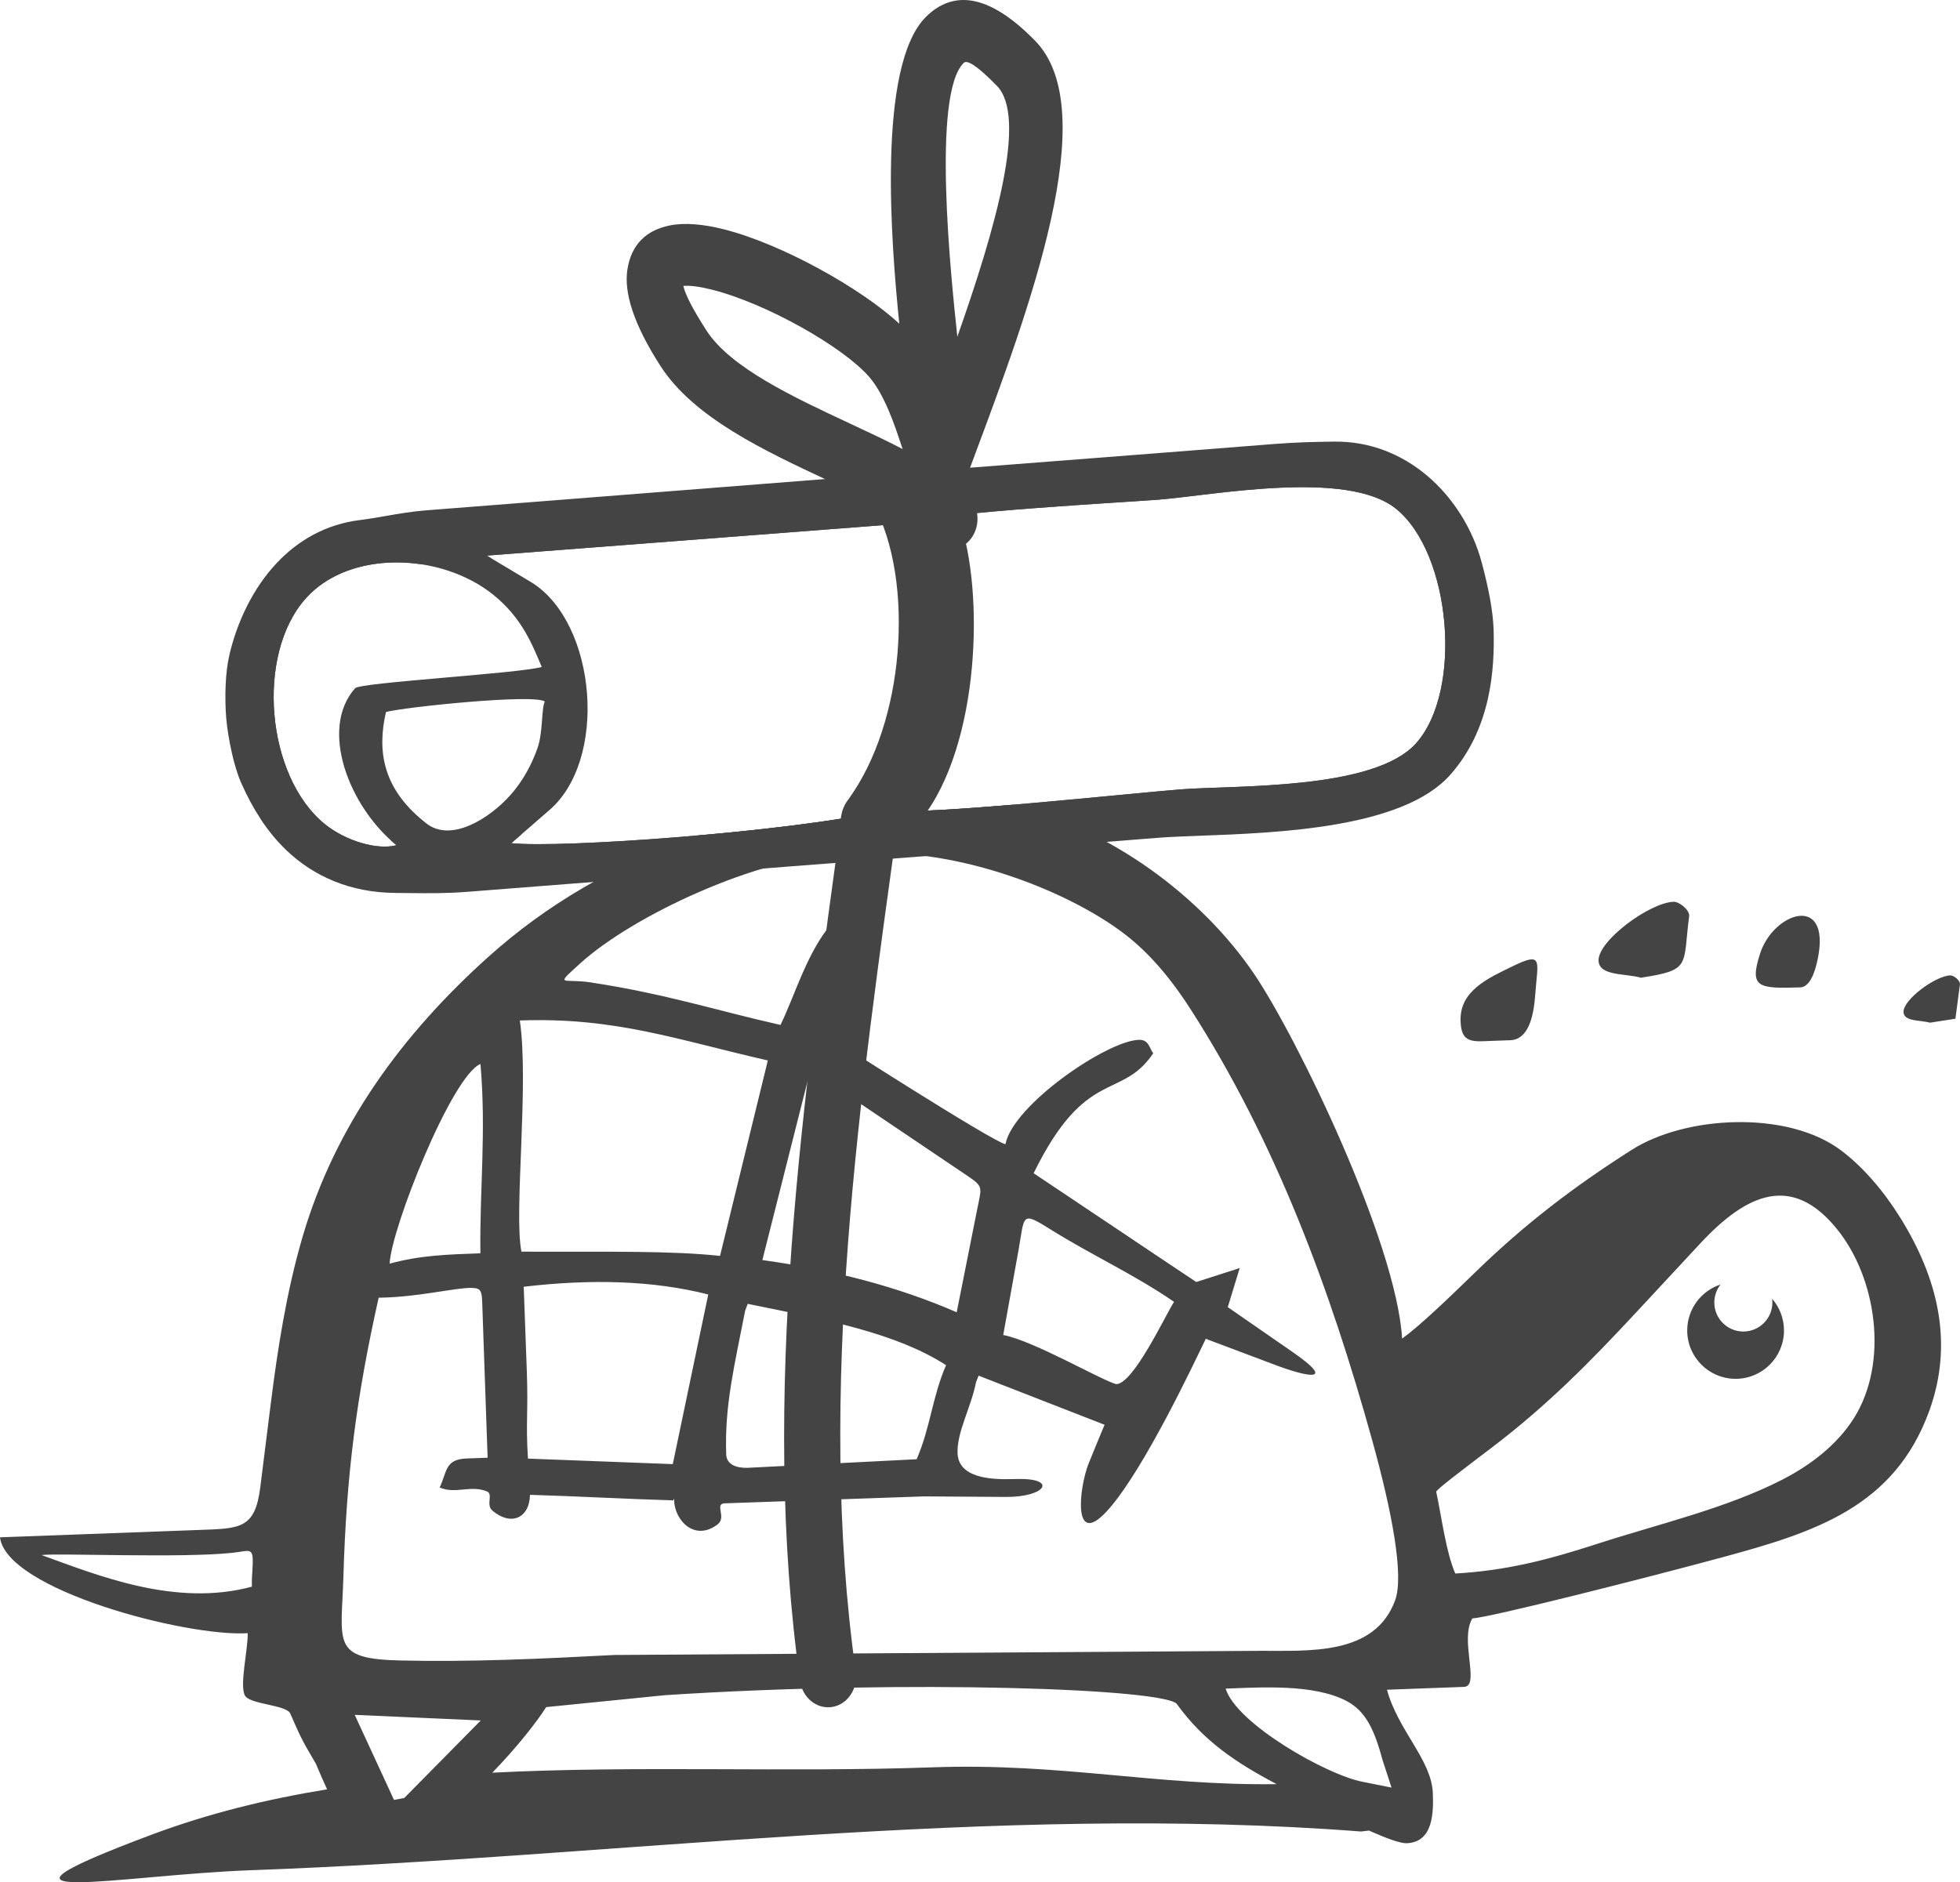 <?xml version="1.0" encoding="UTF-8"?>
<!DOCTYPE svg PUBLIC "-//W3C//DTD SVG 1.1//EN" "http://www.w3.org/Graphics/SVG/1.1/DTD/svg11.dtd">
<!-- Creator: CorelDRAW 2019 (64-Bit) -->
<svg xmlns="http://www.w3.org/2000/svg" xml:space="preserve" width="46.507mm" height="44.671mm" version="1.1" style="shape-rendering:geometricPrecision; text-rendering:geometricPrecision; image-rendering:optimizeQuality; fill-rule:evenodd; clip-rule:evenodd"
viewBox="0 0 5150.47 4947.16"
 xmlns:xlink="http://www.w3.org/1999/xlink"
 xmlns:xodm="http://www.corel.com/coreldraw/odm/2003">
 <defs>
  <style type="text/css">
   <![CDATA[
    .fil0 {fill:#444444}
    .fil1 {fill:#444444;fill-rule:nonzero}
   ]]>
  </style>
 </defs>
 <g id="Livello_x0020_1">
  <path class="fil0" d="M3576.35 4813.82c-963.62,-74.49 -1957.95,67.23 -2916.74,101.74 -343.1,12.35 -786.16,103.12 -260.5,-93.65 148.34,-55.53 302.45,-93.29 460.4,-118.93 -9.38,-20.29 -19.07,-42.68 -29.14,-66.72 -39.96,-67.72 -42.26,-74.75 -67.52,-132.34 -10.42,-23.8 -107.79,-23.56 -119.74,-48.38 -13.54,-28.17 8.14,-116.69 7.92,-162.98 -161.41,10.12 -634.41,-113.7 -651.04,-251.95 174.44,-6.45 348.86,-12.92 523.28,-19.37 106.86,-3.94 146.94,-2.09 160.71,-112.37 9.13,-72.8 18.26,-145.62 27.38,-218.42 18.25,-145.71 41.57,-295.38 83.41,-438.66 85.73,-293.7 263.07,-534.6 489.23,-737.46 149.09,-133.75 332.02,-243.82 550.95,-318.55 182.23,-15.96 371.87,-39.05 493.57,-65.51 5.45,-1.2 10.38,-2.34 14.85,-3.47l-3.19 3.47c48.23,5.29 179.22,-3.21 321.28,-15.14 255.78,63.65 495.14,239.71 634.03,444.6 113.25,167.08 374.05,706.37 388.96,958.64 47.2,-34.2 121.4,-105.55 192.73,-174.9 129.66,-126 257.22,-223.6 410.58,-321.27 141.71,-90.24 409.17,-104.51 549.96,1.31 57.72,43.39 111.35,105.8 155.13,175.95 99.6,159.7 141.89,331.07 76.37,510.13 -91.97,251.25 -299.73,317.57 -542.69,383.37 -204.48,55.35 -614.2,159.1 -657.36,160.69 -34.49,55.82 21.34,178.48 -22.1,180.05 -67.49,2.5 -134.97,4.97 -202.44,7.45 29.24,107.45 117.35,184.56 120.56,271.95 1.86,50.56 1.25,128.94 -68.86,131.53 -16.63,0.61 -54.33,-13.39 -98.96,-33.25 -6.74,0.83 -13.69,1.65 -21.03,2.45zm-1558.65 -2026.59c-237.46,-54.03 -401.39,-114.22 -651.72,-105.06 24.62,167.61 -16.12,505.74 4.23,607.62 227.39,0.55 393.63,-2.68 521.86,11.13 42.83,-175.12 82.8,-338.56 125.63,-513.68zm468.38 800.87c-131.75,-84.47 -311.47,-118.68 -521.24,-161.15 -2.25,5.97 -4.5,11.94 -6.72,17.91 -27.58,141.71 -54.54,248.93 -49.78,378.27 0.93,25.77 26.42,35.88 56.55,34.77 137.44,-6.74 306.39,-15.77 443.82,-22.54 36.28,-83.18 41.08,-164.08 77.37,-247.27zm599.02 -166.45c-104.38,-71.95 -217.38,-123.2 -323.89,-189.98 -79.07,-49.57 -68.15,-38.11 -84.99,55.46 -13.27,73.62 -26.08,144.73 -39.95,221.66 81.64,15.89 257.92,119.2 297.13,129.28 44.83,-1.65 125.18,-173.51 151.69,-216.42zm-1223.97 -19.33c-146.33,-37.24 -309.04,-40.91 -484.92,-20.3 2.69,73.6 5.4,147.21 8.11,220.82 4.03,109.48 -3.11,135.01 3.02,230.86 112.61,4.09 267.97,10.43 380.59,14.5 31.06,-148.62 62.13,-297.25 93.2,-445.87zm671.26 -318.47c-110.68,-74.61 -221.36,-149.27 -332.04,-223.89 -31.27,-21.1 -45.99,-48.76 -76.99,-23.38 -40.01,158.44 -80.04,316.89 -120.04,475.32 184.77,25.38 355.91,69.8 510.66,137.19 17.95,-90.17 35.9,-180.34 53.87,-270.53 12.53,-63.08 17.77,-58.81 -35.46,-94.71zm-1269.82 -287.27c-74.65,30.16 -234.37,430.8 -238.7,524.68 82.25,-22.35 152.87,-24.02 238.55,-27.17 -2.38,-165.59 15.69,-318.58 0.16,-497.51zm2403.55 1409.56c23.58,-64.58 -8.02,-231.95 -59.43,-417.59 -110.89,-400.63 -254.9,-788.42 -477.95,-1135.76 -41.52,-64.62 -88.35,-125.09 -147,-176.21 -137.1,-119.48 -436.71,-243.03 -689.24,-233.78 -30.68,1.13 -61.33,2.26 -92,3.37 -207.11,7.62 -536.62,158.95 -676.92,286.92 -67.81,61.86 -44.34,37.9 27.96,48.93 200.28,30.54 333.02,74.59 499.55,111.86 60.1,-124.39 104.54,-331.54 282.27,-342.03 -16.97,35.14 -48.91,92.32 -79.13,153.75 -38.88,78.97 -74.97,165.02 -72.97,220.36 0.08,1.38 424.71,273.29 460.81,281.49 20.04,-103.13 265.53,-271.3 350.2,-274.41 26.91,-1.01 27.83,21.7 38.15,35.45 -84.68,124.98 -176.55,34.14 -314.22,315.16 134.21,89.33 293.15,196.64 427.37,285.92 38.02,-12.2 76.06,-24.44 114.1,-36.65 -10.44,34.22 -20.91,68.46 -31.34,102.68 56.57,39.18 113.16,78.35 169.73,117.53 118.55,82.1 39.93,66.41 -45.01,34.42 -60.84,-22.9 -121.68,-45.8 -182.5,-68.71 -34.71,71.86 -158.53,334.18 -251.04,443.02 -101.39,119.35 -82.56,-51.74 -56.52,-116.05 16.92,-41.77 36.24,-88.47 41.6,-101.04 -110.37,-43.04 -220.72,-86.07 -331.07,-129.09 -2.27,5.83 -4.56,11.66 -6.84,17.5 -12.81,65.85 -50.47,130.75 -48.43,186.04 2.36,64.61 84.34,70.59 149.93,68.19 116.06,-4.24 83.33,47.74 -22.88,47.06 -71.66,-0.5 -143.34,-0.99 -215,-1.46 -165.61,6.08 -358.22,12.15 -523.83,18.24 -28.03,1.01 5.53,36.68 -18.56,55.17 -58.55,44.98 -111.91,-7.1 -114.5,-62.27 -0.65,-14.15 0.41,3.29 -6.41,-0.84 -116.71,-3.32 -255.61,-11.1 -372.33,-14.4 -1.17,61.39 -50.13,83.15 -99.16,41.13 -16.89,-14.47 2.68,-43.1 -13.43,-49.88 -43.06,-18.08 -81.79,7.67 -124.87,-10.45 20,-41.36 13.37,-74.2 70.92,-76.34 18.39,-0.68 36.8,-1.34 55.21,-2.02 -4.97,-134.93 -9.25,-273.87 -14.21,-408.82 -0.56,-15.75 -1.58,-30.11 -10.31,-34.51 -26.35,-13.27 -142.06,21.46 -261.77,22.79 -58.44,260.87 -84.7,464.27 -92.65,732.7 -5.21,175.53 -32.7,216.49 148.37,220.75 184.96,4.36 367.41,-4.09 563.66,-14.42 565.17,-3.64 1130.36,-7.29 1695.53,-10.89 128.54,-0.82 302.56,13.72 356.16,-132.84zm990.69 -792.56c19.37,22.3 31.13,51.45 31.13,83.34 0,70.19 -56.92,127.11 -127.1,127.11 -70.2,0 -127.15,-56.92 -127.15,-127.11 0,-56.42 36.78,-104.28 87.67,-120.89 -10.32,13.02 -16.48,29.47 -16.48,47.38 0,42.13 34.14,76.29 76.3,76.29 42.09,0 76.27,-34.17 76.27,-76.29 0,-3.32 -0.24,-6.61 -0.64,-9.82zm-32.19 -905.78c34.71,-110.51 186.7,-160.76 152.32,11.27 -8.11,40.5 -22.29,75.4 -46.34,76.15 -111.08,3.52 -133.6,0.48 -105.98,-87.42zm377.45 152.19c-1.18,-32.45 83.45,-94.85 122.66,-96.3 9.04,-0.33 25.07,12.15 25.74,22.35l-12.04 91.56 -67.08 10.38c-25.16,-7.43 -68.34,-2.29 -69.28,-27.99zm-1163.98 23.57c-2.92,-79.64 73.08,-112.79 135.23,-143.17 83.62,-40.9 67.18,-14.84 60.94,74.24 -4.32,61.14 -19.56,117.7 -65.34,119.39 -24.52,0.9 -49.05,1.79 -73.6,2.7 -42.39,1.56 -55.67,-10.78 -57.23,-53.17zm362.57 -158.69c-1.9,-52.13 134.04,-152.35 197.01,-154.68 14.52,-0.53 40.26,19.48 41.31,35.88 -17.54,133.8 6.47,143.05 -127.03,163.72 -40.42,-11.89 -109.77,-3.69 -111.29,-44.92zm-3589.88 1556.44c-132.02,14.41 -463.32,0.28 -501.54,5.95 145.89,52.62 351.63,137.51 552.68,83.03 -0.78,-21.1 1.17,-33.38 2.1,-58.02 1.76,-47.68 -8.17,-35.84 -53.24,-30.95zm2609.98 356.96c28.32,92.3 264.95,226.46 359.09,244.77 25.58,5.12 51.19,10.2 76.79,15.31 -7.89,-24.18 -15.76,-48.34 -23.61,-72.53 -20.47,-75.19 -42.15,-127.93 -95.51,-155.51 -86.13,-44.48 -222.1,-35.51 -316.77,-32.04zm-1957.43 83.68c-110.4,-4.91 -220.79,-9.8 -331.21,-14.74 34.41,74.52 68.83,149.02 103.24,223.56 8.97,-1.67 17.93,-3.34 26.88,-4.99 67.05,-67.94 134.07,-135.87 201.09,-203.83zm3204.29 -1253.45c-18.46,19.87 -36.92,39.76 -55.38,59.63 -37.4,40.23 -74.79,80.48 -112.16,120.7 -123.74,133.14 -235.4,246.03 -380.42,356.25 -77.28,58.74 -146.61,110.98 -145.54,115.96 14.42,67.32 25.41,157.45 49.98,214.72 134.62,-7.75 243.28,-35.82 373.62,-78.16 156.32,-50.81 337.62,-92.66 484.84,-168.07 75.74,-38.78 145.42,-92.46 189.51,-162.66 91.32,-145.51 59.77,-367.2 -44.73,-496.31 -117.66,-145.38 -235.84,-95.25 -359.71,37.94zm-3174.05 1390.74c381.36,-19.47 774.63,-0.38 1156.1,-14.09 337.52,-12.15 590.65,48.79 905.11,44.17 -106.8,-56.37 -191.65,-113.07 -261.5,-209.5 -19.69,-41.05 -705.07,-66.17 -1345.98,-24.28 -104.02,10.42 -208.06,20.86 -312.08,31.31 -23.75,37.76 -78.04,107.25 -141.64,172.39z"/>
  <path class="fil0" d="M1040.39 2277.43c69.56,0.38 113.39,2.47 183.35,-3.03 124.33,-9.85 239.97,-18.77 364.24,-28.47 243.95,-19.09 479.09,-38.56 722.91,-56.51 243.82,-18.07 478.9,-37.52 722.91,-56.68 166.57,-12.99 594.8,1.57 721.52,-141.16 89.73,-101.08 99.8,-238.05 96.88,-335.12 -1.52,-47.94 -16.78,-115.53 -29.04,-161.45 -37.6,-139.25 -157.69,-266.96 -316.5,-264.82 -58.42,0.89 -93.7,1.66 -152.19,6.22 -106.16,8.31 -203.57,15.91 -309.8,24.35 -1013.56,78.56 -611.45,47.69 -1585.35,123.97 -114.32,8.93 -219.82,17.3 -334.01,26.12 -62.99,4.95 -107.62,17.23 -169.22,24.8 -158.42,19.08 -250.38,164.29 -282.21,300.05 -10.09,42.79 -10.42,104.55 -6.7,146.61 3.64,42.24 16.98,110.65 34.01,149.4 26.27,59.59 59.88,112.48 102.98,153.77 59.02,56.49 135.94,91.31 236.2,91.94zm-186.79 -111.41c-153.97,-124.98 -182.42,-444.19 -50.67,-592.58 115.05,-129.67 356.42,-121.3 494.41,-9.31 73.08,59.35 100.19,126.57 126.26,188.95 -64.99,17.64 -477.04,40.64 -490.44,55.82 -94.82,106.85 -16.31,311.07 108.69,412.54 -50.13,13.58 -133.48,-11.03 -188.26,-55.42zm1486.61 -35.76l3.19 -3.47c-4.47,1.13 -9.4,2.27 -14.85,3.47 -266.04,57.82 -856.73,99.6 -984.97,85.86l96.54 -83.85c159.22,-131.57 128.25,-494.92 -43.22,-601.44l-117.83 -70.52 1099.42 -84.52c122.61,99.48 42.64,165.89 65.18,326.57 12.6,89.6 11.14,264.35 -70.56,356.43 -12.66,14.28 -5.88,24.54 1.09,33.15 105.4,-124.77 168.29,-259.4 156.87,-391.47 -10.68,-121.88 34.21,-220.86 -100.72,-330.38 34.61,-22.9 530.28,-50.22 612.83,-56.7 143.56,-11.21 496.61,-80.66 625.65,24.1 144.42,117.26 175.85,476.99 52.65,615.78 -110.15,124.16 -474.59,110.16 -619.35,121.5 -136.39,10.66 -654.48,67.29 -761.91,55.49zm-1226.95 28.2c-109.23,-88.63 -121.98,-187.26 -98.97,-287.07 46.24,-12.57 387.21,-48.25 417.41,-27.63 -9.51,19.35 -4.26,80.55 -19.6,123.6 -13.49,37.53 -34.64,81.53 -70.9,122.37 -54.01,60.84 -156.57,126.66 -222.17,73.42l-5.77 -4.7z"/>
  <path class="fil1" d="M1040.99 2207.94l39.46 0.37c45.68,0.45 82.55,0.91 137.59,-3.42l152.16 -11.91 -26.63 23.15c128.24,13.74 718.93,-28.04 984.97,-85.86 5.45,-1.2 10.38,-2.34 14.85,-3.47l-3.19 3.47c107.42,11.79 625.51,-44.83 761.91,-55.49 144.76,-11.34 509.2,2.66 619.35,-121.5 123.2,-138.79 91.77,-498.52 -52.65,-615.78 -129.04,-104.75 -482.09,-35.31 -625.65,-24.1 -82.55,6.48 -578.23,33.8 -612.83,56.7 3.13,2.55 6.15,5.08 9.09,7.62l-53.67 4.19c-2.36,-2.02 -4.76,-4.04 -7.29,-6.1l-1099.42 84.52 12.5 7.49 -160.51 12.55c-9.04,0.71 -17.58,1.54 -25.78,2.51 -112.93,-16.72 -231.54,10.81 -302.32,90.58 -131.75,148.39 -103.3,467.6 50.67,592.58 54.77,44.39 138.12,68.99 188.26,55.42 -5.47,-4.44 -10.84,-9.08 -16.12,-13.9 4.91,0.23 9.88,0.37 14.93,0.4l0.33 0zm38.26 139.37l-39.46 -0.39c-60.01,-0.44 -113.59,-11.27 -161.13,-30.49 -48.74,-19.73 -90.51,-47.62 -126.05,-81.62 -25.26,-24.16 -47.81,-51.86 -67.78,-81.99l0 -0.32c-19.03,-28.85 -35.94,-60.49 -50.59,-93.85l-0.27 -0.25c-9.61,-21.93 -18.11,-50.4 -24.6,-79.02 -7.3,-32.33 -12.67,-66.13 -14.86,-91.37 -2.12,-24.6 -2.98,-56.42 -1.52,-88.57 1.18,-27.34 4.37,-54.92 9.94,-78.7 19.82,-84.72 60.8,-173.37 123.8,-240.41 55.89,-59.47 129.04,-102.66 220.22,-113.61 22.4,-2.74 45.28,-6.8 67.63,-10.72l0.33 0c33.62,-5.85 66.64,-11.66 104.7,-14.65l334.01 -26.12 666.36 -52.37c194.88,-15.35 274.32,-21.7 918.99,-71.59l309.8 -24.36c27.25,-2.09 52.06,-3.49 78.98,-4.51l0.25 0c22.35,-0.74 46.89,-1.26 77.52,-1.69l0.27 0c94.22,-1.27 177.38,33.47 243.23,88.51 70.35,58.92 121.14,142.04 144.49,228.59 7.69,28.86 16.31,64.37 22.14,96.77 4.78,26.9 8.43,54.79 9.23,79.96 1.58,53.2 -0.4,117.5 -15.18,182.7 -15.53,68.8 -45.23,138.86 -98.81,199.29 -124.27,140.08 -449.58,152.39 -661.12,160.24 -40.98,1.54 -77.25,2.93 -110,5.47l-239.38 19.03c-157.23,12.48 -312.66,24.96 -484.07,37.66 -156.16,11.46 -319.81,24.53 -484.2,37.59l-238.18 18.89 -0.27 0 -364.24 28.48c-56.5,4.37 -98.34,3.92 -150.19,3.42z"/>
  <path class="fil0" d="M2229.96 2100.31c74,-102.61 116.62,-242.69 128.46,-382.95 12.44,-146.89 -8.75,-291.55 -62.84,-390.91 -21.17,-38.66 -12.87,-91.94 18.52,-118.76 14.59,-12.51 31.71,-17.08 47.94,-14.49l0 -0.07c17.12,2.64 30.43,6.09 46.54,15.55l0.07 -0.2c14.65,8.55 27.9,20.4 44.39,39.25l12.05 13.79c28.47,32.56 50.6,80.22 66.02,136.96l0.95 3.96c29.1,110.29 35.38,263.94 15.53,407.26 -20.92,151.19 -71.65,295.17 -155.99,375.67l-4.88 4.23c-28.15,25.69 -59.55,44.62 -93.91,54.75 -37.09,10.93 -74,-17.54 -82.24,-63.48 -5.39,-30.06 2.72,-60.26 19.4,-80.57z"/>
  <path class="fil1" d="M2248.74 4394.14c6.21,44.45 -21.5,85.79 -61.9,92.33 -40.46,6.52 -78.24,-24.16 -84.52,-68.62 -104.82,-746.97 7.98,-1528.51 111.92,-2288.18l0 0.59 149.21 0c-103.56,751.46 -218.27,1526.22 -114.71,2263.89zm131.39 -2956.79c9.5,-32.2 -47.06,-51.8 -33.68,-90.22 -47.69,-26.88 -107.22,-54.73 -169.43,-83.77 -168.36,-78.63 -353.77,-165.31 -441.4,-301.33 -71.85,-111.53 -96.01,-193.9 -87.07,-252.89 10.28,-67.96 50.92,-104.43 111.85,-116.67 39.26,-7.86 88.33,-3.23 141.98,10.28 151.23,38.12 360.74,154.98 460.75,248.07 -20.73,-204.45 -60.18,-679.58 71.09,-807.48 69.63,-67.98 162.45,-62.7 286.17,64.17 179.13,183.64 -14.96,703.1 -162.45,1098.03 -10.21,27.32 -20.23,54.02 -29.75,79.83 8.25,8.12 15.73,16.55 22.51,25.18 26.69,34.23 23.21,85.53 -7.74,114.58 -20.1,18.9 -46.86,23.78 -70.45,15.47l-4.31 12.81 -88.08 -16.06zm135.56 -552.36c101.59,-288.2 183.83,-577.42 104.06,-659.22 -52.5,-53.84 -78.44,-69.12 -87.25,-60.49 -84.16,82.04 -33.42,562.58 -17.63,712.16l0.82 7.55zm-143.75 295.23c-2.09,-5.96 -4.19,-12.24 -6.35,-18.69 -14.77,-44.33 -41.46,-124.54 -81.29,-170.65 -67.79,-78.5 -269.55,-193.27 -413.95,-229.66 -30.19,-7.62 -56.11,-11.36 -74.76,-9.7 5.14,22.32 23.98,59.99 60.69,116.99 63.03,97.91 228.08,175.01 377.92,245.01 48.13,22.5 94.81,44.33 137.73,66.7z"/>
 </g>
</svg>
